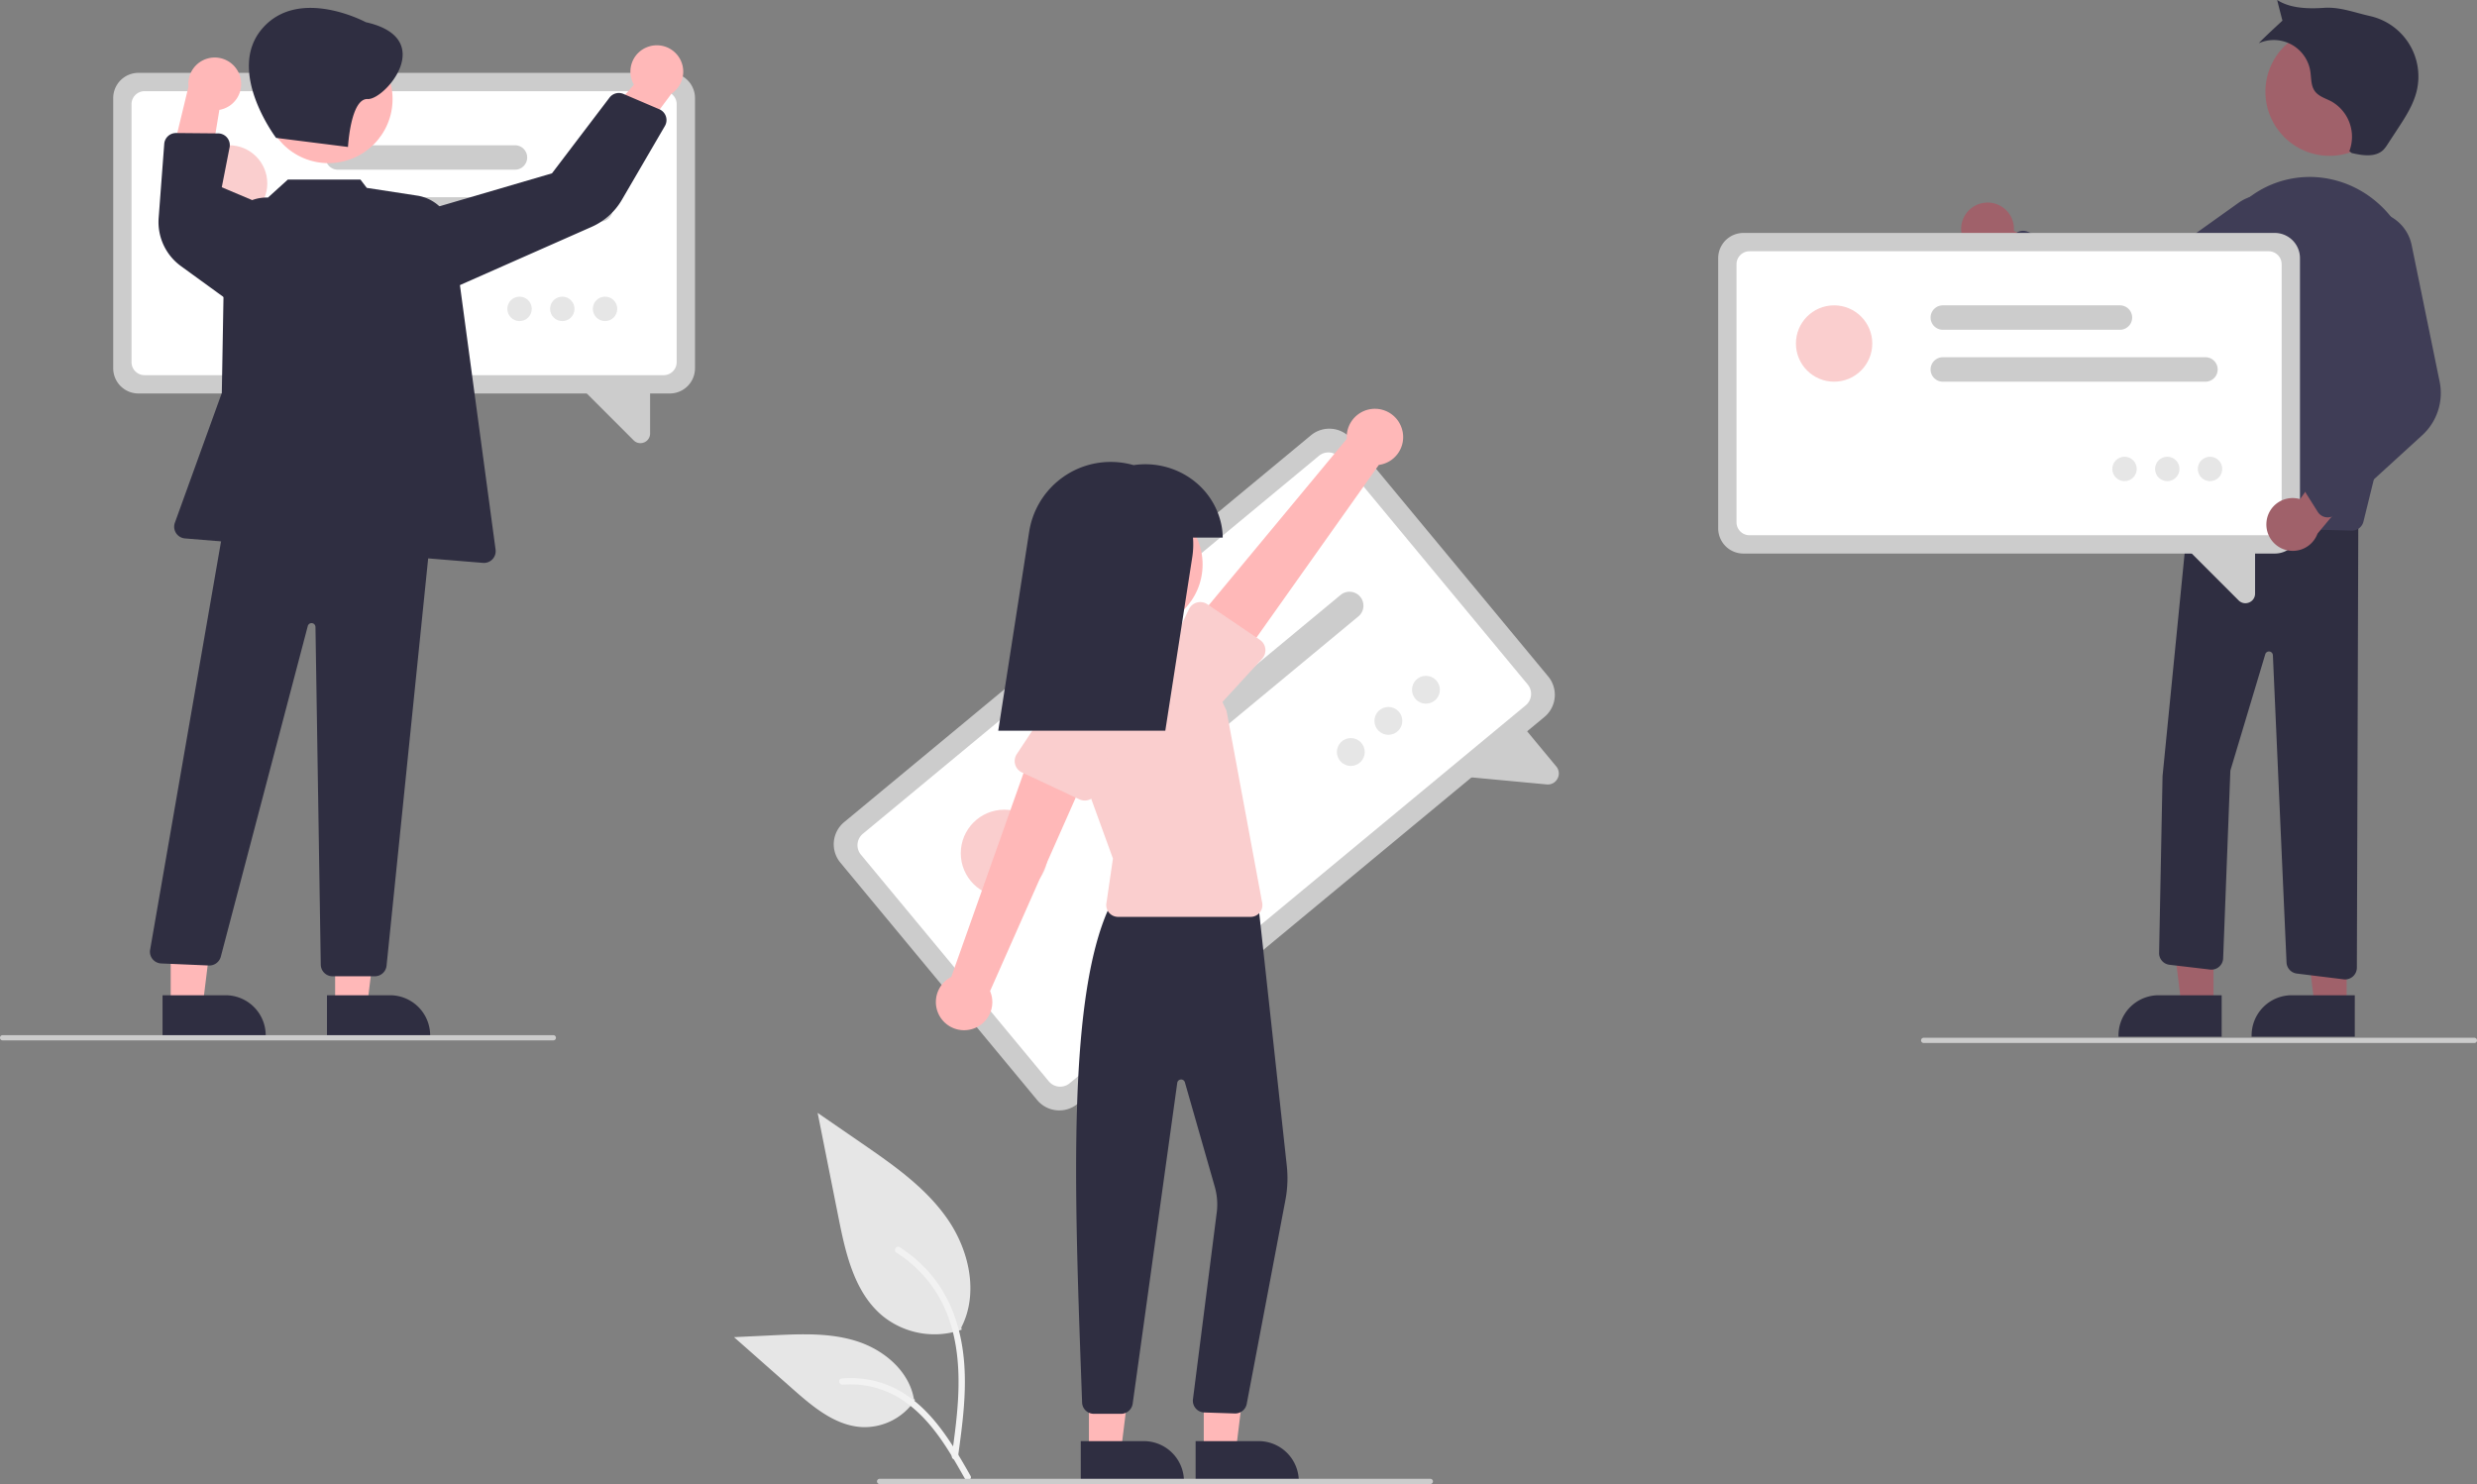 <svg xmlns="http://www.w3.org/2000/svg" width="949" height="568.653" data-name="Layer 1"><rect width="100%" height="100%" fill="#808080" stroke="none"/><path fill="#e6e6e6" d="M368.454 509.5a31.517 31.517 0 0 1-30.434-5.361c-10.66-8.947-14.002-23.687-16.722-37.336l-8.043-40.37 16.84 11.595c12.11 8.339 24.493 16.944 32.878 29.023s12.045 28.565 5.308 41.634"/><path fill="#f2f2f2" d="M367.015 558.377c1.704-12.415 3.457-24.99 2.261-37.538-1.062-11.144-4.461-22.029-11.383-30.954a51.491 51.491 0 0 0-13.211-11.97c-1.321-.835-2.537 1.259-1.222 2.09a48.952 48.952 0 0 1 19.363 23.362c4.216 10.722 4.893 22.41 4.166 33.8-.439 6.889-1.37 13.732-2.308 20.566a1.254 1.254 0 0 0 .845 1.489 1.218 1.218 0 0 0 1.489-.845z"/><path fill="#e6e6e6" d="M350.598 536.408a23.2 23.2 0 0 1-20.215 10.433c-10.233-.486-18.764-7.628-26.444-14.408l-22.715-20.056 15.034-.72c10.811-.517 21.901-1 32.198 2.335s19.794 11.357 21.677 22.016"/><path fill="#f2f2f2" d="M371.832 565.513c-8.204-14.515-17.72-30.648-34.722-35.804a38.746 38.746 0 0 0-14.605-1.508c-1.55.133-1.163 2.524.385 2.39a35.996 35.996 0 0 1 23.306 6.166c6.572 4.473 11.689 10.692 16.02 17.287 2.652 4.04 5.028 8.25 7.405 12.455.759 1.344 2.979.374 2.21-.986z"/><path fill="#ccc" d="M591.713 274.724 412.86 422.958a11.027 11.027 0 0 1-15.508-1.452l-75.395-90.968a11.027 11.027 0 0 1 1.451-15.509l178.853-148.234a11.027 11.027 0 0 1 15.509 1.452l75.395 90.968a11.027 11.027 0 0 1-1.452 15.509z"/><path fill="#fff" d="M584.546 270.26 409.804 415.087a5.68 5.68 0 0 1-7.989-.748l-71.987-86.857a5.68 5.68 0 0 1 .748-7.99l174.741-144.826a5.68 5.68 0 0 1 7.99.748l71.987 86.857a5.68 5.68 0 0 1-.748 7.99z"/><path fill="#ccc" d="m592.601 300.577-35.94-3.364 25.723-20.245 13.857 16.719a4.152 4.152 0 0 1 .482 4.661 4.28 4.28 0 0 1-1.051 1.302 4.16 4.16 0 0 1-3.07.927zm-72.173-64.375-88.4 73.265a5.34 5.34 0 1 1-6.815-8.223l88.4-73.265a5.34 5.34 0 1 1 6.815 8.223zm-43.264 6.379-59.618 49.412a5.34 5.34 0 1 1-6.815-8.223l59.617-49.412a5.34 5.34 0 0 1 6.816 8.223z"/><circle cx="384.787" cy="326.947" r="16.688" fill="#facece"/><circle cx="517.532" cy="288.156" r="5.34" fill="#e6e6e6"/><circle cx="531.923" cy="276.229" r="5.34" fill="#e6e6e6"/><circle cx="546.313" cy="264.302" r="5.34" fill="#e6e6e6"/><path fill="#ffb8b8" d="m461.198 556.214 12.26-.001 5.832-47.288-18.094.001.002 47.288z"/><path fill="#2f2e41" d="M458.071 552.211h24.144a15.386 15.386 0 0 1 15.387 15.386v.5l-39.53.001z"/><path fill="#ffb8b8" d="m417.198 556.214 12.26-.001 5.832-47.288-18.094.001.002 47.288z"/><path fill="#2f2e41" d="M414.071 552.211h24.144a15.386 15.386 0 0 1 15.387 15.386v.5l-39.53.001zm15.43-10.466h-.002l-10.426-.003a4.482 4.482 0 0 1-4.495-4.338l-.328-9.12c-2.635-72.941-5.36-148.365 11.517-182.265l.133-.267 55.88-2.023 11.218 102.912a44.62 44.62 0 0 1-.52 13.164l-14.83 78.148a4.499 4.499 0 0 1-4.597 3.658l-11.71-.38a4.502 4.502 0 0 1-4.302-4.943l9.199-72.28a24.702 24.702 0 0 0-.835-9.283l-11.44-39.995a1.5 1.5 0 0 0-2.929.207l-17.076 122.927a4.518 4.518 0 0 1-4.457 3.881z"/><circle cx="436.183" cy="216.281" r="24.561" fill="#ffb8b8"/><path fill="#facece" d="M479.16 351.326h-50.823a4.5 4.5 0 0 1-4.453-5.15l2.511-17.197-14.744-40.553a29.844 29.844 0 0 1 24.009-39.767 29.73 29.73 0 0 1 31.02 16.816l3.24 6.89 13.665 73.64a4.5 4.5 0 0 1-4.425 5.321z"/><path fill="#ffb8b8" d="M371.874 394.462a10.743 10.743 0 0 0 7.444-14.694l39.603-89.472-22.655-5.706-31.804 89.742a10.8 10.8 0 0 0 7.412 20.13z"/><path fill="#facece" d="m413.56 306.297-22.034-10.313a4.817 4.817 0 0 1-1.974-7.022l13.39-20.223a13.377 13.377 0 0 1 24.199 11.414l-6.925 23.163a4.817 4.817 0 0 1-6.656 2.981z"/><path fill="#ffb8b8" d="M537.075 164.224a10.743 10.743 0 0 1-8.809 13.92l-56.569 79.834-16.502-16.537 60.794-73.275a10.8 10.8 0 0 1 21.086-3.942z"/><path fill="#facece" d="M484.779 248.607a4.812 4.812 0 0 1-1.235 3.816l-16.35 17.81A13.377 13.377 0 0 1 445 255.292l10.513-21.858a4.817 4.817 0 0 1 7.042-1.9l20.142 13.644a4.811 4.811 0 0 1 2.083 3.428z"/><path fill="#2f2e41" d="M468.455 206a25.26 25.26 0 0 0-.919-6.576c-3.957-14.622-18.565-23.399-33.225-21.196a31.7 31.7 0 0 0-8.768-1.228 31.621 31.621 0 0 0-31.246 26.767L382.455 280h64l10.334-66.526a31.777 31.777 0 0 0 .269-7.474z"/><path fill="#ccc" d="M548 568.653H337a1 1 0 1 1 0-2h211a1 1 0 0 1 0 2z"/><path fill="#a0616a" d="M760.57 77.668a10.056 10.056 0 0 1 10.987 10.819l32.707 14.395-15.602 10.07-28.667-15.213a10.11 10.11 0 0 1 .575-20.071z"/><circle cx="892.502" cy="35.15" r="24.561" fill="#a0616a"/><path fill="#a0616a" d="m848.05 385.364-12.26-.001-5.832-47.288 18.094.001-.002 47.288z"/><path fill="#2f2e41" d="m851.176 397.248-39.53-.002v-.5a15.386 15.386 0 0 1 15.386-15.386h.001l24.144.001z"/><path fill="#a0616a" d="m899.05 385.364-12.26-.001-5.832-47.288 18.094.001-.002 47.288z"/><path fill="#2f2e41" d="m902.176 397.248-39.53-.002v-.5a15.386 15.386 0 0 1 15.386-15.386h.001l24.144.001zm-3.707-21.956a4.507 4.507 0 0 1-.55-.034l-17.945-2.21a4.493 4.493 0 0 1-3.944-4.235L870.8 251.05a1.5 1.5 0 0 0-2.857-.554l-13.434 44.784-2.767 71.937a4.498 4.498 0 0 1-5.023 4.295l-15.54-1.83a4.485 4.485 0 0 1-3.973-4.556l1.319-67.714 10.529-106.292.47.018 64.022 2.467-.576 177.202a4.501 4.501 0 0 1-4.501 4.485z"/><path fill="#3f3d56" d="M901.12 203.318h-.117l-64.48-1.69a4.5 4.5 0 0 1-4.34-5.105l12.39-91.19a44.132 44.132 0 0 1 18.68-30.793 38.196 38.196 0 0 1 31.108-5.547c22.506 5.703 36.008 29.87 30.097 53.872l-18.968 77.03a4.526 4.526 0 0 1-4.37 3.423z"/><path fill="#3f3d56" d="M816.53 130.904a21.822 21.822 0 0 1-11.964-3.554l-37.603-24.67a4.5 4.5 0 0 1-.798-6.857l5.664-5.98a4.484 4.484 0 0 1 4.932-1.087l42.001 16.725 38.91-27.786a16.155 16.155 0 1 1 16.445 27.678L826.03 128.73a21.74 21.74 0 0 1-9.5 2.174z"/><path fill="#2f2e41" d="M901.012 58.638c4.19.99 9.246 1.748 12.24-1.345a12.51 12.51 0 0 0 1.416-1.89l3.915-5.978c3-4.579 6.051-9.277 7.32-14.601A23.741 23.741 0 0 0 907.998 6.15c-5.846-1.309-11.566-3.56-17.542-3.15s-12.985.276-18-3c.313 1.46 2.002 7.913 2.002 7.913s-7.541 6.919-9.054 8.644a14.166 14.166 0 0 1 19.723 10.671c.428 2.626.177 5.538 1.737 7.694 1.484 2.05 4.145 2.768 6.382 3.951a15.563 15.563 0 0 1 6.847 19.045z"/><path fill="#ccc" d="M871.523 212.115h-203.59a9.664 9.664 0 0 1-9.652-9.653V98.912a9.664 9.664 0 0 1 9.653-9.653h203.59a9.664 9.664 0 0 1 9.652 9.653v103.55a9.664 9.664 0 0 1-9.653 9.653z"/><path fill="#fff" d="M869.183 205.095h-198.91a4.978 4.978 0 0 1-4.972-4.973v-98.87a4.978 4.978 0 0 1 4.973-4.973h198.909a4.978 4.978 0 0 1 4.973 4.973v98.87a4.978 4.978 0 0 1-4.973 4.972z"/><path fill="#ccc" d="m857.664 230.057-22.37-22.37 28.68.725v19.031a3.639 3.639 0 0 1-2.283 3.415 3.75 3.75 0 0 1-1.437.29 3.646 3.646 0 0 1-2.59-1.091zm-12.699-83.804H744.34a4.68 4.68 0 1 1 0-9.36h100.625a4.68 4.68 0 0 1 0 9.36zm-32.762-19.891H744.34a4.68 4.68 0 1 1 0-9.36h67.863a4.68 4.68 0 1 1 0 9.36z"/><circle cx="702.686" cy="131.628" r="14.626" fill="#facece"/><circle cx="813.955" cy="179.692" r="4.68" fill="#e6e6e6"/><circle cx="830.336" cy="179.692" r="4.68" fill="#e6e6e6"/><circle cx="846.716" cy="179.692" r="4.68" fill="#e6e6e6"/><path fill="#a0616a" d="M868.37 199.8a10.056 10.056 0 0 1 12.84-8.54l20.783-29.069 6.665 17.333-20.759 24.947a10.11 10.11 0 0 1-19.528-4.67z"/><path fill="#3f3d56" d="M892.178 198.232a4.536 4.536 0 0 1-.981-.025 4.489 4.489 0 0 1-3.205-2.06l-4.392-6.968a4.48 4.48 0 0 1 .168-5.048l26.602-36.554-17.29-44.576a16.07 16.07 0 0 1 8.813-20.74 16.154 16.154 0 0 1 22.073 11.657l10.728 52.373a21.884 21.884 0 0 1-6.65 20.454l-33.21 30.326a4.487 4.487 0 0 1-2.656 1.16z"/><path fill="#ccc" d="M948 399.653H737a1 1 0 0 1 0-2h211a1 1 0 0 1 0 2zM256.618 150.776H53.028a9.664 9.664 0 0 1-9.653-9.653V37.573a9.664 9.664 0 0 1 9.653-9.653h203.59a9.664 9.664 0 0 1 9.653 9.653v103.55a9.664 9.664 0 0 1-9.653 9.653z"/><path fill="#fff" d="M254.277 143.756H55.368a4.978 4.978 0 0 1-4.973-4.973v-98.87a4.978 4.978 0 0 1 4.973-4.972h198.91a4.978 4.978 0 0 1 4.972 4.973v98.87a4.978 4.978 0 0 1-4.973 4.972z"/><path fill="#ccc" d="m242.758 168.718-22.37-22.37 28.68.725v19.032a3.639 3.639 0 0 1-2.282 3.414 3.75 3.75 0 0 1-1.438.291 3.646 3.646 0 0 1-2.59-1.092zM230.06 84.915H129.433a4.68 4.68 0 1 1 0-9.36H230.06a4.68 4.68 0 0 1 0 9.36zm-32.762-19.891h-67.864a4.68 4.68 0 1 1 0-9.36h67.864a4.68 4.68 0 1 1 0 9.36z"/><circle cx="87.78" cy="70.289" r="14.626" fill="#facece"/><circle cx="199.049" cy="118.353" r="4.68" fill="#e6e6e6"/><circle cx="215.43" cy="118.353" r="4.68" fill="#e6e6e6"/><circle cx="231.811" cy="118.353" r="4.68" fill="#e6e6e6"/><path fill="#ffb8b8" d="M248.174 17.971a10.056 10.056 0 0 0-5.31 14.477l-23.42 26.99 18.409 2.439 19.418-26.005a10.11 10.11 0 0 0-9.097-17.9zM91.798 28.777a10.056 10.056 0 0 1-7.754 13.328L78.216 77.36 64.588 64.746 72.212 33.2a10.11 10.11 0 0 1 19.586-4.423zm36.601 356.587 12.26-.001 5.832-47.288-18.094.001.002 47.288z"/><path fill="#2f2e41" d="m125.272 381.361 24.143-.001h.001a15.386 15.386 0 0 1 15.387 15.386v.5l-39.53.002z"/><path fill="#ffb8b8" d="m65.399 385.364 12.26-.001 5.832-47.288-18.094.001.002 47.288z"/><path fill="#2f2e41" d="m62.272 381.361 24.143-.001h.001a15.386 15.386 0 0 1 15.387 15.386v.5l-39.53.002z"/><circle cx="125.84" cy="37.947" r="24.561" fill="#ffb8b8"/><path fill="#2f2e41" d="m122.896 369.655-2.031-129.407a1.5 1.5 0 0 0-2.96-.324L84.616 366.5a4.555 4.555 0 0 1-4.571 3.46l-18.29-.783a4.5 4.5 0 0 1-4.272-5.06l28.247-162.66.058-.459 78.682 3.723.514.023-16.873 165.18a4.519 4.519 0 0 1-4.487 4.166h-16.229a4.518 4.518 0 0 1-4.5-4.436z"/><path fill="#2f2e41" d="m185.04 215.684-114.177-9.37a4.5 4.5 0 0 1-3.864-6.015l17.98-49.712 1.035-59.003a16.181 16.181 0 0 1 16.667-15.89l7.593-6.883h27.82l2.422 3.176 19.358 2.974a16.272 16.272 0 0 1 13.58 13.833L189.868 210.6a4.5 4.5 0 0 1-4.454 5.1c-.124 0-.249-.004-.374-.015z"/><path fill="#2f2e41" d="m162.794 80.68 48.684-14.263L233.51 37.41a4.499 4.499 0 0 1 5.352-1.416l13.756 5.88a4.5 4.5 0 0 1 2.12 6.404l-16.466 28.255a25.197 25.197 0 0 1-11.654 10.423l-57.261 25.313zm-93.401 21.338a20.865 20.865 0 0 1-8.604-18.575l2.137-28.308a4.512 4.512 0 0 1 4.487-4.161h.04l16.132.143a4.5 4.5 0 0 1 4.376 5.366l-2.993 15.271 21.36 9.026-17.987 34.993zm70.735-93.522s-25.685-13.83-39.685 2.492 5.334 41.848 5.334 41.848l27.548 3.474s1-18.726 7.559-18.362 26.929-23.267-.756-29.452z"/><path fill="#ccc" d="M212 398.653H1a1 1 0 0 1 0-2h211a1 1 0 0 1 0 2z"/></svg>